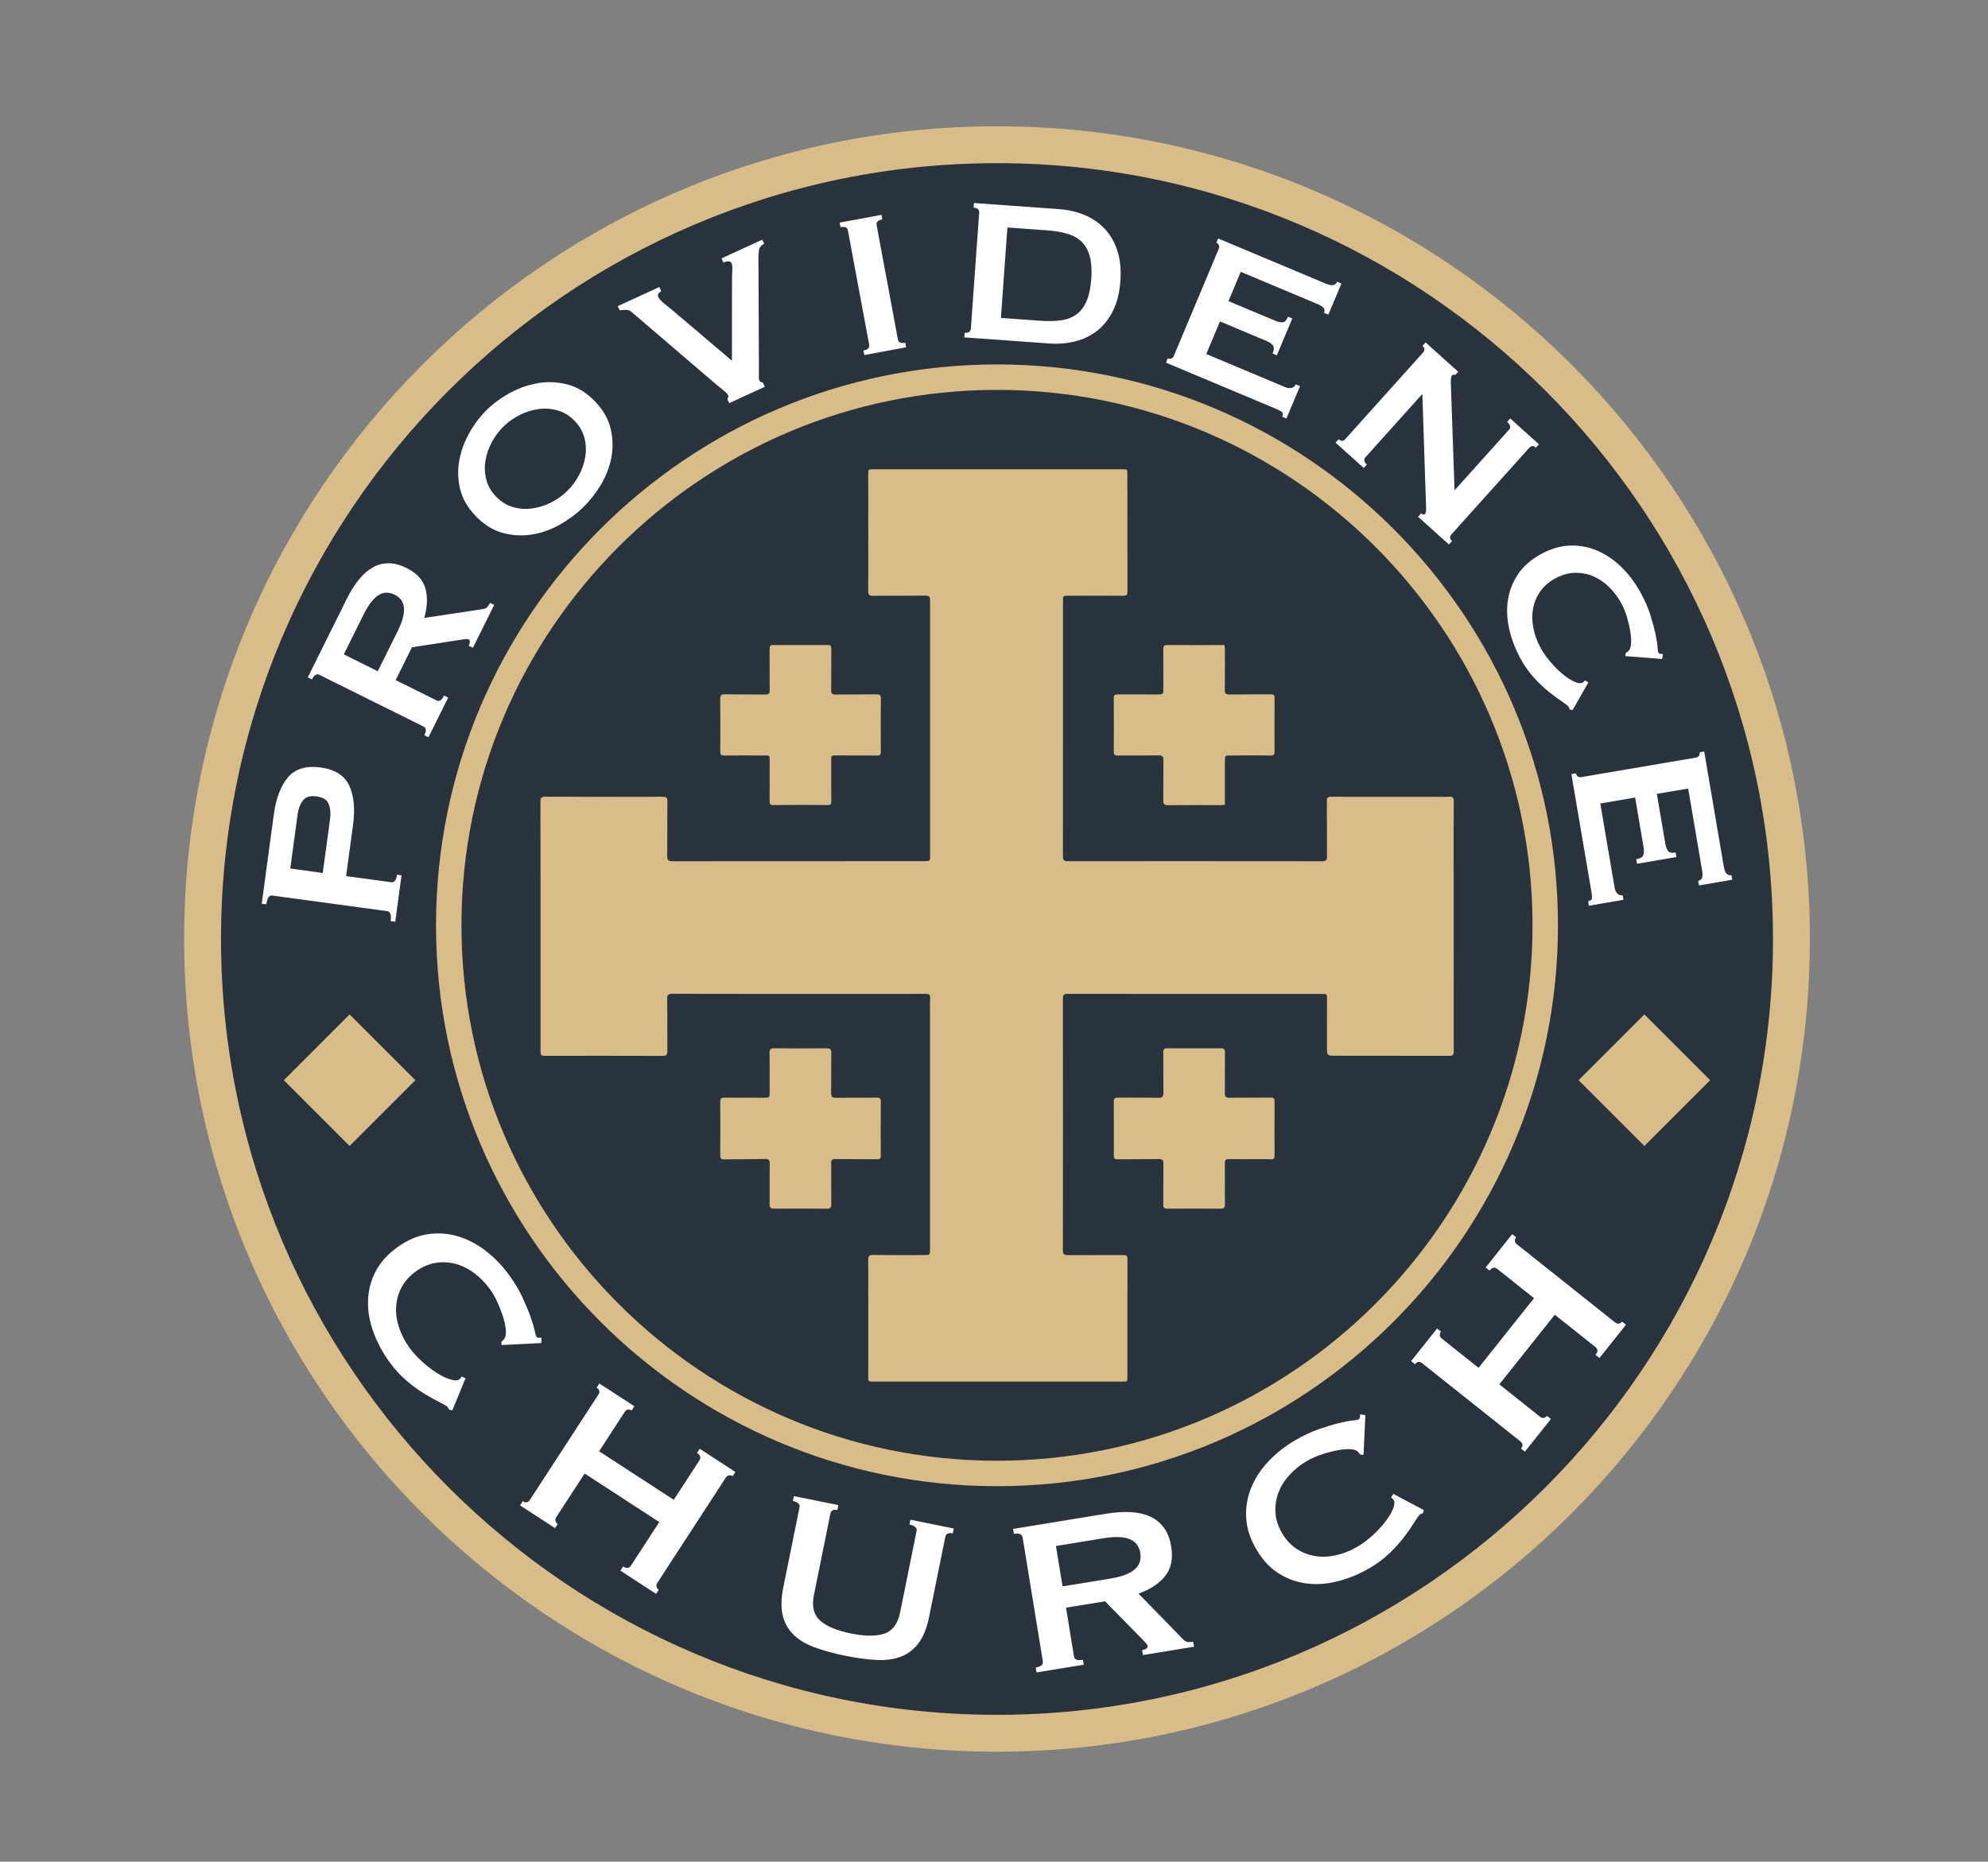 <?xml version="1.0" encoding="UTF-8" standalone="no"?>
<!-- Created with Inkscape (http://www.inkscape.org/) -->

<svg
   version="1.1"
   id="svg1"
   width="606.295"
   height="567.881"
   viewBox="0 0 606.295 567.881"
   xmlns="http://www.w3.org/2000/svg"
   xmlns:svg="http://www.w3.org/2000/svg">
  <rect x="0" y="0" width="606.295" height="567.881" fill="#808080" stroke="none"/>
  <defs
     id="defs1">
    <clipPath
       clipPathUnits="userSpaceOnUse"
       id="clipPath129">
      <path
         d="M 0,425.911 H 454.721 V 0 H 0 Z"
         transform="translate(-102.759,-103.391)"
         id="path129" />
    </clipPath>
    <clipPath
       clipPathUnits="userSpaceOnUse"
       id="clipPath131">
      <path
         d="M 0,425.911 H 454.721 V 0 H 0 Z"
         transform="translate(-159.973,-91.801)"
         id="path131" />
    </clipPath>
    <clipPath
       clipPathUnits="userSpaceOnUse"
       id="clipPath133">
      <path
         d="M 0,425.911 H 454.721 V 0 H 0 Z"
         transform="translate(-191.528,-80.459)"
         id="path133" />
    </clipPath>
    <clipPath
       clipPathUnits="userSpaceOnUse"
       id="clipPath135">
      <path
         d="M 0,425.911 H 454.721 V 0 H 0 Z"
         transform="translate(-253.838,-64.745)"
         id="path135" />
    </clipPath>
    <clipPath
       clipPathUnits="userSpaceOnUse"
       id="clipPath137">
      <path
         d="M 0,425.911 H 454.721 V 0 H 0 Z"
         transform="translate(-325.485,-79.756)"
         id="path137" />
    </clipPath>
    <clipPath
       clipPathUnits="userSpaceOnUse"
       id="clipPath139">
      <path
         d="M 0,425.911 H 454.721 V 0 H 0 Z"
         transform="translate(-342.468,-135.613)"
         id="path139" />
    </clipPath>
    <clipPath
       clipPathUnits="userSpaceOnUse"
       id="clipPath141">
      <path
         d="M 0,425.911 H 454.721 V 0 H 0 Z"
         transform="translate(-75.502,-238.569)"
         id="path141" />
    </clipPath>
    <clipPath
       clipPathUnits="userSpaceOnUse"
       id="clipPath143">
      <path
         d="M 0,425.911 H 454.721 V 0 H 0 Z"
         transform="translate(-90.913,-281.43)"
         id="path143" />
    </clipPath>
    <clipPath
       clipPathUnits="userSpaceOnUse"
       id="clipPath145">
      <path
         d="M 0,425.911 H 454.721 V 0 H 0 Z"
         transform="translate(-115.271,-328.436)"
         id="path145" />
    </clipPath>
    <clipPath
       clipPathUnits="userSpaceOnUse"
       id="clipPath147">
      <path
         d="M 0,425.911 H 454.721 V 0 H 0 Z"
         transform="translate(-174.786,-370.121)"
         id="path147" />
    </clipPath>
    <clipPath
       clipPathUnits="userSpaceOnUse"
       id="clipPath149">
      <path
         d="M 0,425.911 H 454.721 V 0 H 0 Z"
         transform="translate(-197.506,-345.72)"
         id="path149" />
    </clipPath>
    <clipPath
       clipPathUnits="userSpaceOnUse"
       id="clipPath151">
      <path
         d="M 0,425.911 H 454.721 V 0 H 0 Z"
         transform="translate(-237.997,-352.526)"
         id="path151" />
    </clipPath>
    <clipPath
       clipPathUnits="userSpaceOnUse"
       id="clipPath153">
      <path
         d="M 0,425.911 H 454.721 V 0 H 0 Z"
         transform="translate(-302.864,-354.324)"
         id="path153" />
    </clipPath>
    <clipPath
       clipPathUnits="userSpaceOnUse"
       id="clipPath155">
      <path
         d="M 0,425.911 H 454.721 V 0 H 0 Z"
         transform="translate(-306.19,-325.427)"
         id="path155" />
    </clipPath>
    <clipPath
       clipPathUnits="userSpaceOnUse"
       id="clipPath157">
      <path
         d="M 0,425.911 H 454.721 V 0 H 0 Z"
         transform="translate(-359.045,-263.62)"
         id="path157" />
    </clipPath>
    <clipPath
       clipPathUnits="userSpaceOnUse"
       id="clipPath159">
      <path
         d="M 0,425.911 H 454.721 V 0 H 0 Z"
         transform="translate(-388.426,-224.387)"
         id="path159" />
    </clipPath>
    <clipPath
       clipPathUnits="userSpaceOnUse"
       id="clipPath161">
      <path
         d="M 0,425.911 H 454.721 V 0 H 0 Z"
         transform="translate(-79.969,-163.741)"
         id="path161" />
    </clipPath>
    <clipPath
       clipPathUnits="userSpaceOnUse"
       id="clipPath163">
      <path
         d="M 0,425.911 H 454.721 V 0 H 0 Z"
         transform="translate(-376.123,-163.741)"
         id="path163" />
    </clipPath>
    <clipPath
       clipPathUnits="userSpaceOnUse"
       id="clipPath165">
      <path
         d="M 0,425.911 H 454.721 V 0 H 0 Z"
         transform="translate(-332.497,-229.009)"
         id="path165" />
    </clipPath>
    <clipPath
       clipPathUnits="userSpaceOnUse"
       id="clipPath167">
      <path
         d="M 0,425.911 H 454.721 V 0 H 0 Z"
         transform="translate(-291.539,-266.228)"
         id="path167" />
    </clipPath>
    <clipPath
       clipPathUnits="userSpaceOnUse"
       id="clipPath169">
      <path
         d="M 0,425.911 H 454.721 V 0 H 0 Z"
         transform="translate(-201.461,-161.535)"
         id="path169" />
    </clipPath>
    <clipPath
       clipPathUnits="userSpaceOnUse"
       id="clipPath171">
      <path
         d="M 0,425.911 H 454.721 V 0 H 0 Z"
         transform="translate(-291.539,-173.891)"
         id="path171" />
    </clipPath>
    <clipPath
       clipPathUnits="userSpaceOnUse"
       id="clipPath173">
      <path
         d="M 0,425.911 H 454.721 V 0 H 0 Z"
         transform="translate(-201.473,-253.884)"
         id="path173" />
    </clipPath>
    <clipPath
       clipPathUnits="userSpaceOnUse"
       id="clipPath175">
      <path
         d="M 0,425.911 H 454.721 V 0 H 0 Z"
         transform="translate(-228.046,-336.715)"
         id="path175" />
    </clipPath>
    <clipPath
       clipPathUnits="userSpaceOnUse"
       id="clipPath177">
      <path
         d="M 0,425.911 H 454.721 V 0 H 0 Z"
         transform="translate(-228.046,-388.583)"
         id="path177" />
    </clipPath>
  </defs>
  <g
     id="layer-MC9"
     style="display:inline"
     transform="translate(-1172)">
    <ellipse
       style="display:inline;fill:#29333e;fill-opacity:1"
       id="path326"
       cx="1475.656"
       cy="286.186"
       rx="242.102"
       ry="239.382" />
    <path
       id="path128"
       d="M 0,0 C -0.074,0.103 -0.134,0.203 -0.178,0.301 -0.222,0.399 -0.281,0.5 -0.354,0.602 -0.502,0.808 -1.059,1.148 -2.023,1.624 -2.987,2.1 -4.15,2.744 -5.513,3.558 -6.875,4.37 -8.287,5.395 -9.746,6.632 c -1.46,1.237 -2.778,2.678 -3.959,4.322 -1.549,2.159 -2.764,4.429 -3.642,6.809 -0.878,2.38 -1.291,4.745 -1.237,7.093 0.053,2.35 0.616,4.584 1.69,6.704 1.073,2.121 2.758,4.005 5.054,5.653 2.261,1.623 4.575,2.611 6.946,2.962 2.369,0.351 4.684,0.182 6.943,-0.506 2.259,-0.688 4.393,-1.817 6.403,-3.386 2.008,-1.569 3.788,-3.432 5.338,-5.591 1.254,-1.748 2.253,-3.43 3.001,-5.049 0.745,-1.618 1.346,-3.069 1.801,-4.353 0.453,-1.283 0.765,-2.332 0.934,-3.145 0.168,-0.814 0.302,-1.289 0.4,-1.426 0.123,-0.171 0.312,-0.255 0.571,-0.253 0.257,0.004 0.462,0.009 0.614,0.013 l -0.063,-1.213 -9.096,-0.456 -0.009,0.772 c 0.103,0.074 0.199,0.157 0.29,0.247 0.09,0.091 0.191,0.203 0.304,0.336 0.327,0.339 0.467,0.958 0.419,1.857 -0.05,0.9 -0.246,1.915 -0.589,3.043 -0.344,1.13 -0.775,2.274 -1.295,3.432 -0.52,1.159 -1.088,2.166 -1.702,3.022 -1.033,1.439 -2.229,2.671 -3.587,3.694 -1.358,1.024 -2.782,1.742 -4.27,2.153 -1.49,0.409 -3.017,0.495 -4.583,0.253 -1.566,-0.241 -3.086,-0.891 -4.558,-1.949 -1.474,-1.057 -2.575,-2.289 -3.304,-3.695 -0.731,-1.407 -1.138,-2.881 -1.226,-4.423 -0.087,-1.543 0.138,-3.12 0.674,-4.735 0.535,-1.613 1.32,-3.14 2.353,-4.579 0.787,-1.096 1.739,-2.152 2.857,-3.167 1.118,-1.014 2.23,-1.877 3.338,-2.588 C -1.83,7.772 -0.787,7.261 0.189,6.95 1.165,6.638 1.876,6.642 2.322,6.962 2.561,7.134 2.717,7.351 2.791,7.611 L 3.719,7.187 0.706,-0.116 Z"
       style="fill:#ffffff;fill-opacity:1;fill-rule:nonzero;stroke:none"
       transform="matrix(1.333,0,0,-1.333,1309.012,430.027)"
       clip-path="url(#clipPath129)" />
    <path
       id="path130"
       d="M 0,0 C 0.414,0.636 0.231,1.208 -0.546,1.713 L 0.075,2.668 8.242,-2.645 7.621,-3.599 C 7.373,-3.438 7.1,-3.374 6.802,-3.407 6.504,-3.439 6.252,-3.615 6.045,-3.933 L -9.616,-28.008 c -0.207,-0.318 -0.265,-0.62 -0.174,-0.906 0.09,-0.285 0.26,-0.508 0.507,-0.67 l -0.62,-0.954 -8.167,5.312 0.621,0.955 c 0.777,-0.506 1.374,-0.441 1.788,0.195 l 6.485,9.97 -17.075,11.108 -6.486,-9.969 c -0.207,-0.319 -0.265,-0.62 -0.174,-0.906 0.091,-0.286 0.26,-0.509 0.508,-0.67 l -0.621,-0.955 -8.007,5.209 0.62,0.955 c 0.672,-0.437 1.215,-0.338 1.629,0.299 l 15.661,24.076 c 0.414,0.636 0.285,1.172 -0.386,1.609 l 0.62,0.955 8.008,-5.209 -0.621,-0.955 c -0.248,0.162 -0.521,0.226 -0.818,0.193 -0.299,-0.032 -0.551,-0.208 -0.758,-0.526 L -22.94,2.093 -5.864,-9.015 Z"
       style="fill:#ffffff;fill-opacity:1;fill-rule:nonzero;stroke:none"
       transform="matrix(1.333,0,0,-1.333,1385.297,445.48)"
       clip-path="url(#clipPath131)" />
    <path
       id="path132"
       d="m 0,0 c -0.91,0.184 -1.439,-0.096 -1.59,-0.84 l -3.767,-18.601 c -0.528,-2.604 -0.052,-4.562 1.425,-5.872 1.477,-1.311 3.828,-2.292 7.052,-2.945 3.224,-0.653 5.772,-0.663 7.643,-0.031 1.87,0.632 3.07,2.251 3.597,4.855 l 3.767,18.601 c 0.151,0.744 -0.394,1.242 -1.634,1.493 l 0.226,1.116 9.92,-2.009 -0.225,-1.116 c -0.993,0.201 -1.564,-0.07 -1.715,-0.815 l -3.704,-18.291 c -0.494,-2.44 -1.253,-4.383 -2.278,-5.832 -1.026,-1.449 -2.337,-2.506 -3.934,-3.173 -1.598,-0.666 -3.475,-0.953 -5.629,-0.861 -2.154,0.093 -4.596,0.415 -7.324,0.967 -2.727,0.553 -5.103,1.206 -7.122,1.959 -2.021,0.753 -3.639,1.747 -4.851,2.983 -1.213,1.235 -2.009,2.72 -2.39,4.453 -0.381,1.733 -0.323,3.82 0.171,6.259 l 3.704,18.291 c 0.15,0.745 -0.354,1.234 -1.51,1.468 L -9.942,3.175 0.226,1.116 Z"
       style="fill:#ffffff;fill-opacity:1;fill-rule:nonzero;stroke:none"
       transform="matrix(1.333,0,0,-1.333,1427.371,460.603)"
       clip-path="url(#clipPath133)" />
    <path
       id="path134"
       d="M 0,0 C 1.498,0.244 2.728,0.562 3.69,0.955 4.652,1.346 5.389,1.797 5.905,2.309 6.419,2.82 6.756,3.377 6.914,3.98 7.072,4.583 7.097,5.217 6.988,5.883 6.88,6.549 6.655,7.143 6.313,7.664 5.972,8.185 5.475,8.606 4.825,8.927 4.174,9.248 3.331,9.442 2.295,9.508 1.258,9.574 -0.009,9.485 -1.507,9.241 l -10.802,-1.762 1.507,-9.241 z m -0.76,14.875 c 1.998,0.326 3.837,0.444 5.519,0.355 1.68,-0.089 3.166,-0.424 4.458,-1.003 1.29,-0.581 2.349,-1.434 3.173,-2.559 0.825,-1.126 1.383,-2.585 1.676,-4.374 C 14.513,4.546 14.044,2.312 12.659,0.591 11.273,-1.132 9.248,-2.466 6.582,-3.413 l 10.239,-10.509 c 0.359,-0.369 0.743,-0.563 1.152,-0.581 0.409,-0.019 0.779,-10e-4 1.113,0.053 l 0.184,-1.123 -11.676,-1.905 -0.183,1.124 c 0.375,0.061 0.686,0.176 0.937,0.345 0.25,0.169 0.358,0.357 0.324,0.566 -0.033,0.208 -0.156,0.433 -0.367,0.677 -0.211,0.243 -0.519,0.566 -0.927,0.97 l -8.457,8.62 -8.928,-1.456 1.812,-11.114 c 0.062,-0.375 0.242,-0.633 0.544,-0.776 0.301,-0.144 0.805,-0.158 1.513,-0.042 l 0.183,-1.124 -10.801,-1.762 -0.183,1.124 c 1.206,0.197 1.749,0.67 1.627,1.419 l -4.624,28.346 c -0.123,0.749 -0.787,1.026 -1.995,0.829 l -0.183,1.124 z"
       style="fill:#ffffff;fill-opacity:1;fill-rule:nonzero;stroke:none"
       transform="matrix(1.333,0,0,-1.333,1510.45,481.555)"
       clip-path="url(#clipPath135)" />
    <path
       id="path136"
       d="m 0,0 c -0.109,-0.064 -0.215,-0.114 -0.315,-0.148 -0.103,-0.035 -0.209,-0.083 -0.318,-0.147 -0.219,-0.128 -0.611,-0.648 -1.177,-1.563 -0.565,-0.915 -1.318,-2.011 -2.257,-3.29 -0.94,-1.278 -2.095,-2.585 -3.466,-3.919 -1.371,-1.334 -2.931,-2.51 -4.681,-3.528 -2.297,-1.336 -4.672,-2.328 -7.126,-2.974 -2.453,-0.647 -4.847,-0.832 -7.18,-0.554 -2.332,0.277 -4.501,1.051 -6.51,2.324 -2.009,1.27 -3.723,3.128 -5.144,5.57 -1.399,2.407 -2.162,4.805 -2.284,7.198 -0.123,2.391 0.266,4.68 1.167,6.864 0.9,2.182 2.229,4.199 3.982,6.049 1.754,1.849 3.78,3.442 6.076,4.779 1.859,1.081 3.63,1.916 5.313,2.505 1.683,0.587 3.184,1.047 4.505,1.376 1.32,0.33 2.395,0.539 3.221,0.629 0.825,0.09 1.311,0.178 1.457,0.263 0.181,0.106 0.284,0.286 0.305,0.544 0.022,0.255 0.036,0.46 0.047,0.612 l 1.202,-0.179 -0.416,-9.098 -0.77,0.064 c -0.064,0.11 -0.137,0.214 -0.218,0.312 -0.082,0.1 -0.184,0.21 -0.304,0.336 -0.307,0.358 -0.91,0.556 -1.81,0.594 -0.901,0.037 -1.929,-0.061 -3.086,-0.294 -1.156,-0.235 -2.337,-0.555 -3.539,-0.962 -1.203,-0.407 -2.26,-0.876 -3.171,-1.405 -1.53,-0.891 -2.871,-1.963 -4.02,-3.217 -1.15,-1.254 -2,-2.603 -2.55,-4.045 -0.551,-1.444 -0.783,-2.956 -0.691,-4.537 0.09,-1.583 0.592,-3.158 1.503,-4.724 0.912,-1.568 2.032,-2.782 3.363,-3.643 1.33,-0.861 2.759,-1.408 4.287,-1.642 1.526,-0.235 3.118,-0.161 4.776,0.217 1.658,0.379 3.253,1.014 4.783,1.905 1.167,0.679 2.309,1.525 3.426,2.541 1.116,1.016 2.082,2.041 2.895,3.076 0.813,1.033 1.421,2.022 1.826,2.964 0.403,0.941 0.467,1.65 0.191,2.124 -0.148,0.254 -0.349,0.431 -0.601,0.529 l 0.512,0.883 6.981,-3.697 z"
       style="fill:#ffffff;fill-opacity:1;fill-rule:nonzero;stroke:none"
       transform="matrix(1.333,0,0,-1.333,1605.98,461.54)"
       clip-path="url(#clipPath137)" />
    <path
       id="path138"
       d="M 0,0 C -0.594,0.473 -1.18,0.346 -1.758,-0.38 L -2.649,0.329 3.418,7.952 4.31,7.243 C 4.126,7.011 4.036,6.746 4.04,6.446 4.044,6.147 4.195,5.879 4.492,5.643 l 22.471,-17.887 c 0.297,-0.236 0.591,-0.323 0.885,-0.259 0.292,0.062 0.531,0.209 0.714,0.441 l 0.891,-0.709 -6.067,-7.623 -0.89,0.709 c 0.577,0.726 0.569,1.326 -0.024,1.798 l -9.306,7.407 -12.687,-15.938 9.307,-7.406 c 0.296,-0.237 0.591,-0.324 0.885,-0.26 0.292,0.063 0.53,0.21 0.715,0.441 l 0.89,-0.709 -5.949,-7.474 -0.89,0.709 c 0.498,0.627 0.452,1.177 -0.143,1.65 l -22.472,17.886 c -0.593,0.474 -1.14,0.395 -1.638,-0.231 l -0.892,0.709 5.949,7.474 0.892,-0.709 c -0.185,-0.231 -0.275,-0.496 -0.271,-0.796 0.004,-0.3 0.155,-0.568 0.451,-0.804 l 8.415,-6.697 12.686,15.937 z"
       style="fill:#ffffff;fill-opacity:1;fill-rule:nonzero;stroke:none"
       transform="matrix(1.333,0,0,-1.333,1628.624,387.064)"
       clip-path="url(#clipPath139)" />
    <path
       id="path140"
       d="M 0,0 C 0.173,1.278 0.07,2.405 -0.31,3.384 -0.689,4.361 -1.615,4.95 -3.087,5.149 -4.558,5.349 -5.607,5.027 -6.234,4.186 -6.86,3.345 -7.26,2.285 -7.434,1.007 l -1.676,-12.369 7.434,-1.008 z m 14.906,-23.546 -1.046,0.141 c 0.194,1.432 -0.057,2.196 -0.754,2.291 l -26.365,3.572 c -0.697,0.095 -1.142,-0.575 -1.336,-2.006 l -1.046,0.141 2.77,20.442 c 0.504,3.716 1.588,6.546 3.25,8.489 1.664,1.943 4.141,2.692 7.431,2.246 C 1.101,11.324 3.29,9.942 4.375,7.627 5.461,5.312 5.752,2.296 5.248,-1.42 l -1.582,-11.673 10.337,-1.402 c 0.697,-0.094 1.129,0.477 1.297,1.717 l 1.046,-0.141 z"
       style="fill:#ffffff;fill-opacity:1;fill-rule:nonzero;stroke:none"
       transform="matrix(1.333,0,0,-1.333,1272.669,249.79)"
       clip-path="url(#clipPath141)" />
    <path
       id="path142"
       d="M 0,0 C 0.625,1.26 1.051,2.357 1.275,3.293 1.5,4.229 1.558,5.027 1.452,5.691 1.345,6.354 1.107,6.91 0.739,7.354 0.372,7.798 -0.093,8.159 -0.653,8.438 -1.212,8.715 -1.781,8.867 -2.357,8.892 -2.934,8.916 -3.519,8.77 -4.112,8.454 -4.706,8.137 -5.307,7.608 -5.917,6.863 -6.525,6.119 -7.143,5.117 -7.769,3.857 l -4.508,-9.08 7.768,-3.858 z m -11.605,7.463 c 0.834,1.68 1.739,3.128 2.713,4.345 0.975,1.217 2.03,2.155 3.163,2.814 1.134,0.657 2.348,0.993 3.641,1.006 1.293,0.012 2.692,-0.356 4.196,-1.102 C 4.417,13.379 5.846,11.819 6.393,9.847 6.941,7.874 6.851,5.628 6.124,3.11 l 13.439,2.03 c 0.472,0.07 0.825,0.255 1.06,0.553 0.235,0.298 0.422,0.586 0.562,0.867 l 0.944,-0.469 -4.873,-9.816 -0.945,0.469 c 0.156,0.315 0.238,0.612 0.247,0.892 0.007,0.28 -0.076,0.463 -0.251,0.55 -0.175,0.086 -0.411,0.116 -0.708,0.089 -0.297,-0.027 -0.707,-0.086 -1.231,-0.173 l -11.055,-1.709 -3.727,-7.506 9.343,-4.639 c 0.315,-0.157 0.608,-0.161 0.878,-0.01 0.27,0.149 0.553,0.52 0.849,1.116 l 0.945,-0.469 -4.509,-9.081 -0.945,0.469 c 0.504,1.014 0.441,1.679 -0.189,1.991 l -23.831,11.832 c -0.629,0.313 -1.196,-0.039 -1.7,-1.054 l -0.945,0.469 z"
       style="fill:#ffffff;fill-opacity:1;fill-rule:nonzero;stroke:none"
       transform="matrix(1.333,0,0,-1.333,1293.217,192.642)"
       clip-path="url(#clipPath143)" />
    <path
       id="path144"
       d="m 0,0 c -1.071,-1.029 -1.979,-2.226 -2.725,-3.593 -0.746,-1.366 -1.244,-2.78 -1.494,-4.239 -0.251,-1.46 -0.197,-2.911 0.161,-4.355 0.358,-1.444 1.105,-2.758 2.242,-3.941 1.137,-1.184 2.42,-1.983 3.848,-2.398 1.428,-0.416 2.876,-0.528 4.345,-0.336 1.468,0.191 2.9,0.632 4.296,1.322 1.395,0.691 2.628,1.55 3.699,2.58 1.07,1.027 1.979,2.225 2.725,3.592 0.745,1.367 1.244,2.779 1.494,4.239 0.251,1.459 0.197,2.911 -0.161,4.355 -0.358,1.443 -1.105,2.757 -2.242,3.941 C 15.051,2.351 13.768,3.149 12.34,3.565 10.912,3.981 9.463,4.093 7.995,3.901 6.526,3.709 5.094,3.269 3.7,2.579 2.304,1.888 1.071,1.029 0,0 m -3.735,3.888 c 1.549,1.488 3.351,2.772 5.403,3.85 2.053,1.078 4.187,1.788 6.405,2.131 2.218,0.341 4.433,0.207 6.644,-0.404 2.213,-0.611 4.253,-1.888 6.12,-3.832 1.867,-1.945 3.062,-4.034 3.583,-6.268 0.522,-2.236 0.567,-4.454 0.136,-6.656 -0.432,-2.202 -1.246,-4.285 -2.446,-6.251 -1.2,-1.964 -2.575,-3.692 -4.125,-5.18 -1.549,-1.489 -3.33,-2.793 -5.342,-3.913 -2.012,-1.121 -4.127,-1.852 -6.344,-2.194 -2.218,-0.343 -4.432,-0.208 -6.644,0.403 -2.212,0.61 -4.252,1.888 -6.12,3.832 -1.867,1.944 -3.062,4.034 -3.583,6.268 -0.522,2.235 -0.568,4.453 -0.136,6.656 0.43,2.201 1.226,4.306 2.385,6.314 1.16,2.008 2.514,3.755 4.064,5.244"
       style="fill:#ffffff;fill-opacity:1;fill-rule:nonzero;stroke:none"
       transform="matrix(1.333,0,0,-1.333,1325.695,129.967)"
       clip-path="url(#clipPath145)" />
    <path
       id="path146"
       d="m 0,0 c -0.71,-0.327 -1.106,-0.821 -1.188,-1.482 -0.083,-0.662 -0.123,-1.185 -0.117,-1.57 l 0.108,-25.046 c 0.007,-0.857 0.002,-1.547 -0.015,-2.07 -0.017,-0.524 0.015,-0.875 0.097,-1.053 0.082,-0.177 0.191,-0.299 0.329,-0.364 0.138,-0.066 0.302,-0.12 0.494,-0.16 l 0.44,-0.959 -8.145,-3.748 -0.441,0.958 c 0.255,0.288 0.3,0.611 0.136,0.966 -0.081,0.177 -0.382,0.479 -0.902,0.907 -0.519,0.428 -1.161,0.959 -1.928,1.597 l -19.162,16.405 c -0.357,0.309 -0.736,0.478 -1.137,0.509 -0.401,0.03 -0.944,-0.005 -1.629,-0.105 l -0.441,0.959 9.529,4.385 0.441,-0.958 c -0.249,-0.114 -0.46,-0.287 -0.633,-0.517 -0.173,-0.231 -0.178,-0.524 -0.015,-0.878 0.18,-0.391 0.559,-0.818 1.138,-1.282 0.58,-0.466 1.287,-1.043 2.121,-1.734 l 13.551,-11.504 0.016,17.49 c 10e-4,1.118 0.02,2.127 0.059,3.026 0.038,0.899 -0.009,1.49 -0.14,1.774 -0.261,0.568 -0.889,0.624 -1.882,0.167 l -0.442,0.958 9.317,4.287 z"
       style="fill:#ffffff;fill-opacity:1;fill-rule:nonzero;stroke:none"
       transform="matrix(1.333,0,0,-1.333,1405.048,74.387)"
       clip-path="url(#clipPath147)" />
    <path
       id="path148"
       d="m 0,0 c 0.998,0.186 1.433,0.624 1.305,1.316 l -4.866,26.157 c -0.128,0.692 -0.692,0.944 -1.691,0.759 L -5.445,29.269 4.12,31.048 4.312,30.01 C 3.313,29.825 2.879,29.386 3.007,28.695 L 7.873,2.538 C 8.001,1.846 8.564,1.593 9.563,1.779 L 9.757,0.742 0.192,-1.037 Z"
       style="fill:#ffffff;fill-opacity:1;fill-rule:nonzero;stroke:none"
       transform="matrix(1.333,0,0,-1.333,1435.342,106.922)"
       clip-path="url(#clipPath149)" />
    <path
       id="path150"
       d="m 0,0 c 1.832,-0.131 3.439,-0.091 4.827,0.124 1.386,0.213 2.555,0.688 3.51,1.423 0.953,0.733 1.702,1.747 2.245,3.041 0.543,1.292 0.887,2.952 1.033,4.978 0.145,2.026 0.041,3.719 -0.312,5.076 -0.353,1.356 -0.949,2.466 -1.787,3.33 -0.84,0.863 -1.931,1.499 -3.272,1.909 -1.342,0.41 -2.928,0.681 -4.759,0.812 l -9.06,0.65 L -9.06,0.65 Z m 4.184,25.552 c 2.142,-0.154 4.117,-0.61 5.924,-1.365 1.806,-0.756 3.345,-1.817 4.619,-3.181 1.273,-1.365 2.23,-3.039 2.871,-5.024 0.641,-1.985 0.868,-4.283 0.681,-6.894 C 18.091,6.477 17.538,4.235 16.621,2.362 15.702,0.489 14.517,-1.032 13.062,-2.2 11.606,-3.369 9.931,-4.199 8.036,-4.689 6.14,-5.18 4.12,-5.348 1.978,-5.195 l -19.407,1.393 0.075,1.052 c 0.896,-0.064 1.37,0.254 1.42,0.956 l 1.904,26.538 c 0.051,0.701 -0.372,1.084 -1.268,1.148 l 0.075,1.053 z"
       style="fill:#ffffff;fill-opacity:1;fill-rule:nonzero;stroke:none"
       transform="matrix(1.333,0,0,-1.333,1489.33,97.847)"
       clip-path="url(#clipPath151)" />
    <path
       id="path152"
       d="M 0,0 C 0.166,0.396 0.137,0.758 -0.087,1.084 -0.31,1.411 -0.799,1.733 -1.556,2.05 l -17.508,7.348 -2.813,-6.701 10.593,-4.445 c 0.719,-0.302 1.319,-0.438 1.799,-0.405 0.48,0.031 0.894,0.461 1.242,1.29 l 0.972,-0.408 -3.538,-8.43 -0.973,0.409 c 0.347,0.828 0.373,1.442 0.075,1.843 -0.298,0.4 -0.808,0.752 -1.528,1.054 l -10.591,4.445 -3.13,-7.458 18.049,-7.573 c 0.541,-0.227 1.035,-0.287 1.483,-0.178 0.447,0.108 0.762,0.379 0.944,0.811 l 0.973,-0.408 -3.107,-7.403 -0.973,0.408 c 0.227,0.541 0.184,0.918 -0.128,1.134 -0.311,0.217 -0.739,0.437 -1.278,0.664 l -25.182,10.567 0.408,0.973 c 0.251,-0.106 0.51,-0.119 0.778,-0.04 0.264,0.079 0.467,0.28 0.602,0.605 l 10.296,24.534 c 0.136,0.323 0.139,0.608 0.009,0.854 -0.131,0.245 -0.321,0.42 -0.573,0.526 l 0.408,0.973 L 0.394,6.698 C 1.15,6.38 1.73,6.274 2.136,6.38 2.54,6.486 2.825,6.736 2.993,7.133 L 3.964,6.725 0.971,-0.408 Z"
       style="fill:#ffffff;fill-opacity:1;fill-rule:nonzero;stroke:none"
       transform="matrix(1.333,0,0,-1.333,1575.818,95.449)"
       clip-path="url(#clipPath153)" />
    <path
       id="path154"
       d="m 0,0 c 0.553,-0.496 1.063,-0.482 1.534,0.041 l 17.78,19.792 c 0.47,0.523 0.428,1.034 -0.124,1.529 l 0.706,0.785 7.454,-6.697 -0.705,-0.784 c -0.233,0.209 -0.479,0.167 -0.741,-0.123 -0.209,-0.233 -0.284,-0.9 -0.223,-2.004 l 0.841,-24.231 12.455,13.863 c 0.469,0.523 0.326,1.124 -0.429,1.803 l 0.705,0.785 6.582,-5.914 -0.705,-0.784 c -0.552,0.496 -1.064,0.482 -1.533,-0.041 l -17.78,-19.793 c -0.469,-0.523 -0.428,-1.033 0.124,-1.529 l -0.705,-0.784 -7.064,6.344 0.706,0.784 c 0.377,-0.338 0.684,-0.377 0.92,-0.116 0.181,0.203 0.249,0.746 0.202,1.629 L 19.157,10.363 6.155,-4.11 C 5.686,-4.634 5.784,-5.195 6.453,-5.796 l -0.705,-0.785 -6.453,5.796 z"
       style="fill:#ffffff;fill-opacity:1;fill-rule:nonzero;stroke:none"
       transform="matrix(1.333,0,0,-1.333,1580.253,133.979)"
       clip-path="url(#clipPath155)" />
    <path
       id="path156"
       d="M 0,0 C -0.056,0.103 -0.099,0.203 -0.128,0.297 -0.157,0.393 -0.199,0.492 -0.255,0.595 -0.366,0.801 -0.836,1.18 -1.666,1.731 -2.496,2.283 -3.489,3.012 -4.645,3.92 -5.8,4.829 -6.977,5.937 -8.169,7.246 c -1.195,1.31 -2.237,2.789 -3.126,4.44 -1.17,2.167 -2.017,4.396 -2.541,6.687 -0.526,2.291 -0.626,4.512 -0.298,6.663 0.326,2.152 1.108,4.138 2.346,5.96 1.236,1.821 3.007,3.353 5.311,4.595 2.27,1.224 4.514,1.857 6.733,1.899 2.219,0.043 4.325,-0.386 6.319,-1.285 1.994,-0.9 3.821,-2.189 5.484,-3.869 1.659,-1.679 3.073,-3.602 4.241,-5.769 0.946,-1.753 1.666,-3.418 2.161,-4.993 0.493,-1.575 0.873,-2.98 1.14,-4.213 0.264,-1.232 0.427,-2.233 0.485,-3 0.059,-0.768 0.125,-1.22 0.2,-1.358 0.092,-0.171 0.256,-0.271 0.494,-0.299 0.237,-0.027 0.425,-0.047 0.567,-0.061 l -0.203,-1.108 -8.412,0.658 0.083,0.71 c 0.104,0.056 0.204,0.12 0.296,0.193 0.093,0.073 0.201,0.164 0.32,0.273 0.341,0.273 0.543,0.825 0.604,1.656 0.062,0.833 10e-4,1.789 -0.18,2.867 -0.182,1.078 -0.444,2.18 -0.785,3.305 -0.34,1.126 -0.742,2.119 -1.207,2.978 -0.777,1.445 -1.73,2.718 -2.857,3.819 -1.126,1.102 -2.35,1.928 -3.669,2.483 -1.32,0.553 -2.714,0.812 -4.18,0.774 C -0.311,31.215 -1.783,30.798 -3.262,30 -4.74,29.203 -5.899,28.202 -6.735,26.996 -7.572,25.79 -8.121,24.483 -8.384,23.077 c -0.262,-1.407 -0.242,-2.883 0.059,-4.429 0.301,-1.546 0.841,-3.043 1.62,-4.486 0.594,-1.1 1.343,-2.183 2.25,-3.247 C -3.547,9.85 -2.628,8.926 -1.694,8.142 -0.762,7.357 0.135,6.765 0.996,6.363 1.855,5.961 2.51,5.881 2.957,6.122 3.196,6.251 3.366,6.433 3.465,6.662 L 4.267,6.162 0.635,-0.19 Z"
       style="fill:#ffffff;fill-opacity:1;fill-rule:nonzero;stroke:none"
       transform="matrix(1.333,0,0,-1.333,1650.727,216.389)"
       clip-path="url(#clipPath157)" />
    <path
       id="path158"
       d="m 0,0 c 0.424,0.072 0.714,0.291 0.87,0.653 0.156,0.364 0.166,0.95 0.027,1.759 L -2.288,21.13 -9.452,19.911 -7.524,8.587 c 0.13,-0.77 0.337,-1.348 0.622,-1.736 0.283,-0.388 0.868,-0.507 1.755,-0.355 l 0.176,-1.04 -9.011,-1.535 -0.178,1.04 c 0.886,0.151 1.417,0.46 1.597,0.926 0.177,0.467 0.201,1.085 0.07,1.855 l -1.927,11.323 -7.973,-1.357 3.284,-19.296 c 0.098,-0.578 0.314,-1.026 0.646,-1.347 0.33,-0.319 0.729,-0.44 1.191,-0.361 l 0.177,-1.04 -7.916,-1.348 -0.176,1.04 c 0.578,0.099 0.874,0.338 0.888,0.716 0.017,0.38 -0.027,0.858 -0.125,1.436 l -4.582,26.921 1.04,0.178 c 0.045,-0.269 0.174,-0.496 0.383,-0.679 0.209,-0.181 0.486,-0.243 0.834,-0.184 l 26.228,4.464 c 0.347,0.059 0.589,0.21 0.727,0.45 0.137,0.242 0.182,0.498 0.137,0.767 L 1.382,29.602 5.866,3.258 C 6.004,2.448 6.226,1.902 6.532,1.617 6.837,1.333 7.202,1.226 7.627,1.298 L 7.804,0.258 0.178,-1.04 Z"
       style="fill:#ffffff;fill-opacity:1;fill-rule:nonzero;stroke:none"
       transform="matrix(1.333,0,0,-1.333,1689.902,268.699)"
       clip-path="url(#clipPath159)" />
    <path
       id="path160"
       d="M 0,0 -15.051,15.05 0,30.101 15.051,15.05 Z"
       style="fill:#d9bd88;fill-opacity:1;fill-rule:nonzero;stroke:none"
       transform="matrix(1.333,0,0,-1.333,1278.625,349.56)"
       clip-path="url(#clipPath161)" />
    <path
       id="path162"
       d="M 0,0 -15.051,15.05 0,30.101 15.051,15.05 Z"
       style="fill:#d9bd88;fill-opacity:1;fill-rule:nonzero;stroke:none"
       transform="matrix(1.333,0,0,-1.333,1673.497,349.56)"
       clip-path="url(#clipPath163)" />
    <path
       id="path164"
       d="m 0,0 c 0,-14.627 0,-29.172 0.023,-43.706 0,-0.78 -0.256,-0.955 -0.978,-0.955 -8.676,0.024 -17.352,0 -26.028,0.024 -1.992,0 -2.003,0.034 -2.003,2.049 0,3.622 0.011,7.244 0.011,10.865 0,1.223 -0.011,1.235 -1.246,1.235 -19.378,0 -38.767,-0.012 -58.157,0.011 -0.804,0 -1.025,-0.232 -1.025,-1.013 0.023,-19.238 0.023,-38.476 0,-57.715 0,-0.827 0.279,-1.071 1.106,-1.06 4.251,0.036 8.502,-0.011 12.752,0.012 0.711,0.012 0.92,-0.198 0.92,-0.92 -0.023,-8.944 -0.012,-17.888 -0.012,-26.831 0,-1.2 0,-1.2 -1.164,-1.2 h -56.365 c -2.037,0 -1.758,-0.105 -1.758,1.724 0,8.734 0.023,17.468 -0.012,26.202 0,0.874 0.28,1.049 1.072,1.049 3.889,-0.036 7.779,-0.036 11.669,-0.024 1.397,0 1.397,0 1.397,1.374 v 53.942 c 0,1.165 -0.046,2.341 0.024,3.505 0.034,0.769 -0.28,0.955 -0.991,0.955 -4.995,-0.023 -9.991,-0.011 -14.999,-0.011 -14.324,0 -28.659,-0.012 -42.984,0.023 -0.885,0 -1.199,-0.209 -1.188,-1.141 0.059,-3.983 0,-7.966 0.047,-11.936 0.012,-0.862 -0.233,-1.13 -1.106,-1.13 -9.026,0.035 -18.062,0.035 -27.099,0.011 -0.827,0 -0.816,0.431 -0.816,1.014 0.012,6.02 0.012,12.029 0,18.05 0,13.043 0.012,26.086 -0.023,39.129 0,0.873 0.233,1.106 1.106,1.106 8.944,-0.034 17.888,-0.034 26.844,-0.011 0.85,0.011 1.117,-0.21 1.106,-1.095 -0.059,-4.157 -0.012,-8.315 -0.047,-12.472 -0.012,-0.874 0.21,-1.188 1.153,-1.188 18.691,0.023 37.394,0.023 56.097,0.023 h 1.607 c 1.269,0 1.281,0 1.281,1.316 -0.012,19.436 -0.012,38.885 0,58.332 0.012,0.897 -0.28,1.107 -1.118,1.107 -3.983,-0.046 -7.966,-0.012 -11.937,-0.035 -0.757,0 -1.106,0.105 -1.095,1.013 0.035,8.92 0.012,17.83 0,26.75 0,1.188 0.012,1.188 1.2,1.188 h 56.9 c 1.188,0 1.188,0 1.188,-1.165 0,-8.943 0,-17.887 0.023,-26.831 0,-0.78 -0.245,-0.955 -0.978,-0.955 -4.192,0.035 -8.373,0.023 -12.565,0.011 -1.2,0 -1.212,0 -1.212,-1.152 0,-19.507 0,-39.013 -0.012,-58.519 0,-0.839 0.28,-1.072 1.095,-1.072 19.413,0.012 38.838,0.012 58.251,-0.011 0.839,0 1.083,0.256 1.071,1.071 -0.035,4.251 0,8.501 -0.035,12.752 0,0.699 0.187,0.932 0.909,0.932 8.199,-0.023 16.397,-0.012 24.595,-0.012 0.804,0 1.619,-0.047 2.423,0.023 0.85,0.059 1.117,-0.198 1.117,-1.083 C -0.023,9.06 0,4.577 0,0"
       style="fill:#d9bd88;fill-opacity:1;fill-rule:nonzero;stroke:none"
       transform="matrix(1.333,0,0,-1.333,1615.329,262.536)"
       clip-path="url(#clipPath165)" />
    <path
       id="path166"
       d="m 0,0 c -0.022,-4.064 -0.022,-8.129 -0.011,-12.205 0.011,-0.698 -0.14,-0.978 -0.943,-0.966 -3.052,0.058 -6.103,0.023 -9.154,0.011 -1.257,0 -1.257,-0.011 -1.257,-1.316 v -9.991 c -0.408,-0.024 -0.699,-0.047 -0.99,-0.047 -4.006,0 -8.012,0.023 -12.019,-0.024 -0.885,0 -1.106,0.292 -1.094,1.142 0.046,3.051 -0.012,6.102 0.034,9.153 0.012,0.874 -0.267,1.118 -1.117,1.107 -3.11,-0.047 -6.219,0 -9.328,-0.035 -0.653,0 -0.909,0.174 -0.909,0.85 0.023,4.099 0.023,8.198 0,12.298 -0.011,0.698 0.28,0.861 0.909,0.85 3.167,-0.024 6.335,0.011 9.502,-0.024 0.722,-0.011 0.943,0.21 0.932,0.909 -0.023,3.144 0.011,6.277 -0.023,9.421 -0.012,0.815 0.244,1.001 1.025,0.99 4.006,-0.035 8.011,-0.012 12.017,-0.012 h 0.955 c 0.047,-0.302 0.071,-0.57 0.106,-0.908 0,-3.168 0.022,-6.242 -0.024,-9.328 -0.011,-0.804 0.187,-1.095 1.06,-1.083 3.133,0.058 6.276,0.023 9.409,0.046 C -0.291,0.838 0.012,0.722 0,0"
       style="fill:#d9bd88;fill-opacity:1;fill-rule:nonzero;stroke:none"
       transform="matrix(1.333,0,0,-1.333,1560.718,212.91)"
       clip-path="url(#clipPath167)" />
    <path
       id="path168"
       d="m 0,0 c 0.012,-0.606 -0.151,-0.85 -0.815,-0.839 -3.191,0.035 -6.394,0 -9.596,0.047 -0.699,0 -0.943,-0.21 -0.932,-0.92 0.035,-3.144 -0.011,-6.277 0.023,-9.421 0.012,-0.804 -0.256,-1.013 -1.024,-1.013 -4.018,0.035 -8.024,0.035 -12.03,0.011 -0.815,-0.011 -1.072,0.245 -1.06,1.072 0.047,3.085 -0.012,6.172 0.023,9.246 0.012,0.769 -0.186,1.048 -1.001,1.037 -3.168,-0.07 -6.336,-0.047 -9.503,-0.082 -0.582,0 -0.804,0.233 -0.804,0.803 0.012,4.158 0.024,8.315 0,12.473 0,0.699 0.303,0.862 0.921,0.85 3.027,-0.023 6.044,-0.012 9.06,-0.023 1.304,0 1.316,0.011 1.316,1.281 -0.012,0.803 0,1.607 0,2.515 0,2.236 0.023,4.391 -0.024,6.545 -0.012,0.745 0.257,0.978 0.99,0.978 4.006,-0.035 8.012,-0.046 12.03,-0.012 0.839,0.012 1.13,-0.209 1.118,-1.094 -0.058,-3.051 0,-6.102 -0.046,-9.154 -0.012,-0.838 0.267,-1.071 1.083,-1.059 3.109,0.035 6.218,-0.012 9.328,0.023 0.698,0.012 0.955,-0.139 0.955,-0.885 C -0.023,8.256 -0.012,4.134 0,0"
       style="fill:#d9bd88;fill-opacity:1;fill-rule:nonzero;stroke:none"
       transform="matrix(1.333,0,0,-1.333,1440.614,352.501)"
       clip-path="url(#clipPath169)" />
    <path
       id="path170"
       d="m 0,0 c -0.022,-4.1 -0.022,-8.199 0,-12.298 0,-0.687 -0.186,-0.967 -0.92,-0.908 -0.861,0.058 -1.734,0.023 -2.689,0.035 -2.329,0 -4.578,-0.035 -6.813,0.011 -0.78,0.012 -0.967,-0.279 -0.955,-0.989 0.023,-3.122 -0.012,-6.231 0.023,-9.34 0.011,-0.792 -0.245,-1.013 -1.025,-1.013 -4.076,0.035 -8.141,0.035 -12.204,0 -0.781,-0.012 -0.885,0.36 -0.874,0.989 0.012,3.086 -0.023,6.161 0.023,9.247 0.012,0.862 -0.255,1.13 -1.129,1.118 -3.133,-0.058 -6.277,-0.035 -9.421,-0.058 -0.571,-0.012 -0.792,0.209 -0.792,0.791 0.011,4.158 0.011,8.315 -0.012,12.473 0,0.675 0.268,0.862 0.92,0.862 3.11,-0.035 6.219,0.012 9.328,-0.047 0.885,-0.012 1.118,0.303 1.106,1.142 -0.034,3.086 0,6.16 -0.034,9.246 -0.012,0.698 0.197,0.955 0.908,0.943 4.099,-0.012 8.199,-0.012 12.297,0 0.7,0 0.92,-0.256 0.909,-0.954 -0.023,-3.11 0.011,-6.219 -0.023,-9.329 -0.012,-0.815 0.268,-1.036 1.036,-1.036 3.133,0.035 6.278,0 9.421,0.035 C -0.209,0.92 0.012,0.699 0,0"
       style="fill:#d9bd88;fill-opacity:1;fill-rule:nonzero;stroke:none"
       transform="matrix(1.333,0,0,-1.333,1560.718,336.027)"
       clip-path="url(#clipPath171)" />
    <path
       id="path172"
       d="m 0,0 c 0.011,-0.641 -0.198,-0.827 -0.815,-0.815 -3.11,0.023 -6.231,0.023 -9.34,0.023 -1.199,0 -1.199,-0.012 -1.199,-1.176 0.011,-3.121 -0.012,-6.231 0.022,-9.34 0.012,-0.664 -0.174,-0.885 -0.861,-0.862 -1.735,0.058 -3.471,0.035 -5.287,0.047 -2.422,-0.012 -4.763,0.011 -7.092,-0.035 -0.687,-0.012 -0.874,0.209 -0.874,0.862 0.024,3.109 0.012,6.218 0.012,9.339 0,1.165 0,1.153 -1.129,1.153 -3.075,0 -6.161,0.024 -9.236,-0.011 -0.71,-0.012 -0.943,0.197 -0.931,0.919 0.023,4.042 0.023,8.071 -0.012,12.112 0,0.768 0.256,0.967 0.99,0.967 3.109,-0.047 6.219,0 9.328,-0.047 0.815,-0.012 1.002,0.256 1.002,1.025 -0.036,3.144 0,6.288 -0.024,9.421 -0.012,0.675 0.175,0.897 0.85,0.885 4.158,-0.011 8.315,-0.023 12.473,0 0.664,0.012 0.791,-0.256 0.791,-0.85 -0.022,-3.168 0.012,-6.335 -0.022,-9.514 -0.012,-0.746 0.244,-0.967 0.978,-0.967 3.109,0.035 6.23,0 9.339,0.047 0.757,0 1.048,-0.152 1.048,-0.99 C -0.035,8.128 -0.023,4.064 0,0"
       style="fill:#d9bd88;fill-opacity:1;fill-rule:nonzero;stroke:none"
       transform="matrix(1.333,0,0,-1.333,1440.63,229.369)"
       clip-path="url(#clipPath173)" />
    <path
       id="path174"
       d="m 0,0 c -67.561,0 -122.525,-54.965 -122.525,-122.525 0,-67.561 54.964,-122.526 122.525,-122.526 67.56,0 122.525,54.965 122.525,122.526 C 122.525,-54.965 67.56,0 0,0 m 0,-250.874 c -70.771,0 -128.348,57.578 -128.348,128.349 0,70.772 57.577,128.348 128.348,128.348 70.771,0 128.347,-57.576 128.347,-128.348 0,-70.771 -57.576,-128.349 -128.347,-128.349"
       style="fill:#d9bd88;fill-opacity:1;fill-rule:nonzero;stroke:none"
       transform="matrix(1.333,0,0,-1.333,1476.061,118.928)"
       clip-path="url(#clipPath175)" />
    <path
       id="path176"
       d="m 0,0 c -97.895,0 -177.538,-79.644 -177.538,-177.537 0,-97.896 79.643,-177.539 177.538,-177.539 97.895,0 177.538,79.643 177.538,177.539 C 177.538,-79.644 97.895,0 0,0 m 0,-363.513 c -102.547,0 -185.975,83.429 -185.975,185.976 0,102.547 83.428,185.975 185.975,185.975 102.546,0 185.974,-83.428 185.974,-185.975 0,-102.547 -83.428,-185.976 -185.974,-185.976"
       style="fill:#d9bd88;fill-opacity:1;fill-rule:nonzero;stroke:none"
       transform="matrix(1.333,0,0,-1.333,1476.061,49.77)"
       clip-path="url(#clipPath177)" />
  </g>
</svg>
